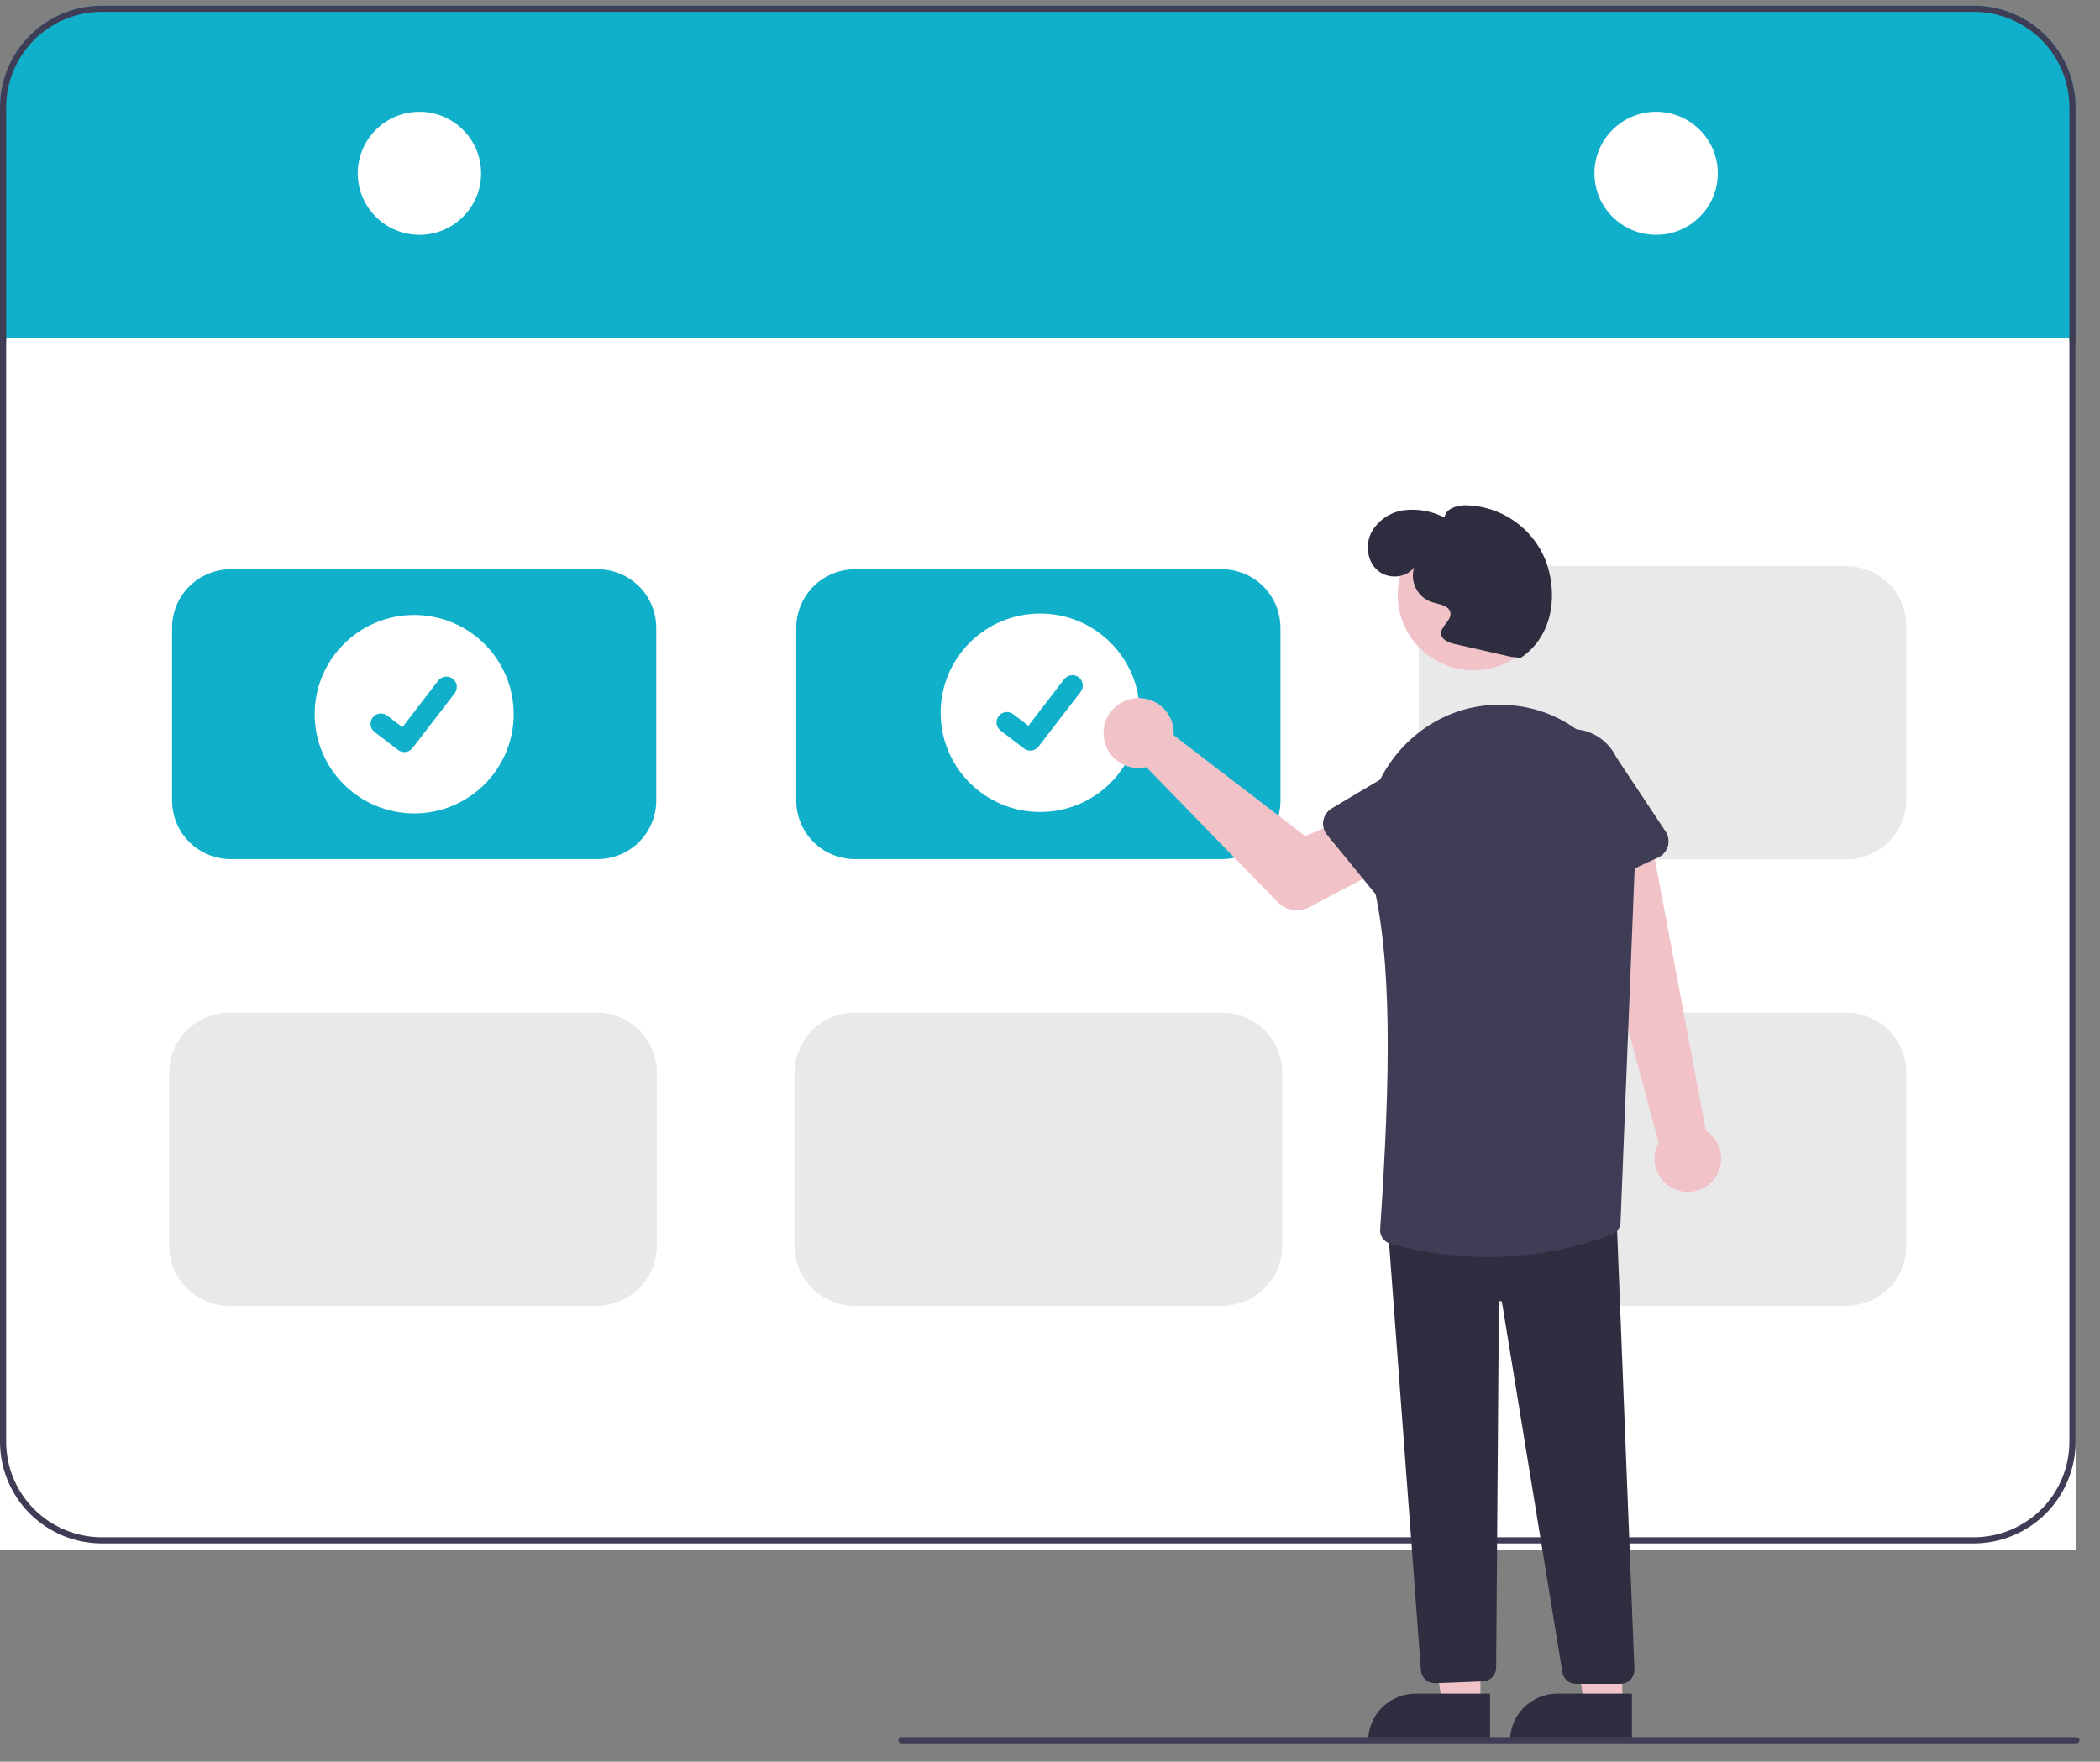 <svg width="87" height="73" viewBox="0 0 87 73" fill="none" xmlns="http://www.w3.org/2000/svg">
<rect x="0" y="0" width="87" height="73" fill="#808080" stroke="none"/>
<rect y="13.236" width="86" height="51" fill="white"/>
<path d="M85.987 4.441V14.126H85.731V14.023H0.256V14.126H0V4.441C0.001 3.326 0.446 2.257 1.236 1.469C2.027 0.681 3.098 0.237 4.216 0.236H81.771C82.889 0.237 83.96 0.681 84.751 1.469C85.541 2.257 85.986 3.326 85.987 4.441Z" fill="#11B0CA"/>
<path d="M81.771 0.236H4.216C3.098 0.237 2.027 0.681 1.236 1.469C0.446 2.257 0.001 3.326 0 4.441V59.748C0.001 60.862 0.446 61.931 1.236 62.72C2.027 63.508 3.098 63.952 4.216 63.953H81.771C82.889 63.952 83.96 63.508 84.751 62.72C85.541 61.931 85.986 60.862 85.987 59.748V4.441C85.986 3.326 85.541 2.257 84.751 1.469C83.96 0.681 82.889 0.237 81.771 0.236ZM85.731 59.748C85.73 60.795 85.312 61.799 84.57 62.539C83.827 63.28 82.821 63.697 81.771 63.698H4.216C3.166 63.697 2.16 63.28 1.417 62.539C0.675 61.799 0.257 60.795 0.256 59.748V4.441C0.257 3.394 0.675 2.39 1.417 1.649C2.16 0.909 3.166 0.492 4.216 0.491H81.771C82.821 0.492 83.827 0.909 84.57 1.649C85.312 2.39 85.73 3.394 85.731 4.441V59.748Z" fill="#3F3D56"/>
<path d="M17.376 9.73C18.787 9.73 19.931 8.589 19.931 7.181C19.931 5.774 18.787 4.632 17.376 4.632C15.965 4.632 14.821 5.774 14.821 7.181C14.821 8.589 15.965 9.73 17.376 9.73Z" fill="white"/>
<path d="M68.611 9.73C70.022 9.73 71.166 8.589 71.166 7.181C71.166 5.774 70.022 4.632 68.611 4.632C67.199 4.632 66.055 5.774 66.055 7.181C66.055 8.589 67.199 9.73 68.611 9.73Z" fill="white"/>
<path d="M24.759 35.599H9.558C8.914 35.598 8.297 35.343 7.841 34.889C7.386 34.434 7.13 33.819 7.129 33.176V26.011C7.13 25.368 7.386 24.752 7.841 24.298C8.297 23.844 8.914 23.588 9.558 23.588H24.759C25.403 23.588 26.02 23.844 26.476 24.298C26.931 24.752 27.187 25.368 27.188 26.011V33.176C27.187 33.819 26.931 34.434 26.476 34.889C26.02 35.343 25.403 35.598 24.759 35.599Z" fill="#11B0CA"/>
<path d="M50.619 35.599H35.418C34.774 35.598 34.156 35.343 33.701 34.889C33.246 34.434 32.989 33.819 32.989 33.176V26.011C32.989 25.368 33.246 24.752 33.701 24.298C34.156 23.844 34.774 23.588 35.418 23.588H50.619C51.263 23.588 51.88 23.844 52.336 24.298C52.791 24.752 53.047 25.368 53.048 26.011V33.176C53.047 33.819 52.791 34.434 52.336 34.889C51.88 35.343 51.263 35.598 50.619 35.599Z" fill="#11B0CA"/>
<path d="M50.619 54.114H35.418C34.754 54.113 34.118 53.85 33.649 53.382C33.18 52.914 32.916 52.28 32.915 51.618V44.452C32.916 43.79 33.18 43.156 33.649 42.688C34.118 42.22 34.754 41.957 35.418 41.956H50.619C51.282 41.957 51.919 42.22 52.388 42.688C52.857 43.156 53.121 43.79 53.121 44.452V51.618C53.121 52.28 52.857 52.914 52.388 53.382C51.919 53.85 51.282 54.113 50.619 54.114Z" fill="#E9E9E9"/>
<path d="M24.709 54.114H9.508C8.844 54.113 8.208 53.85 7.739 53.382C7.27 52.914 7.006 52.28 7.005 51.618V44.452C7.006 43.79 7.27 43.156 7.739 42.688C8.208 42.22 8.844 41.957 9.508 41.956H24.709C25.373 41.957 26.009 42.22 26.478 42.688C26.947 43.156 27.211 43.79 27.212 44.452V51.618C27.211 52.28 26.947 52.914 26.478 53.382C26.009 53.85 25.373 54.113 24.709 54.114Z" fill="#E9E9E9"/>
<path d="M76.479 54.114H61.278C60.614 54.113 59.978 53.85 59.509 53.382C59.04 52.914 58.776 52.28 58.775 51.618V44.452C58.776 43.79 59.04 43.156 59.509 42.688C59.978 42.22 60.614 41.957 61.278 41.956H76.479C77.142 41.957 77.778 42.22 78.248 42.688C78.717 43.156 78.981 43.79 78.981 44.452V51.618C78.981 52.28 78.717 52.914 78.248 53.382C77.778 53.85 77.142 54.113 76.479 54.114Z" fill="#E9E9E9"/>
<path d="M76.479 35.614H61.278C60.614 35.613 59.978 35.35 59.509 34.882C59.04 34.414 58.776 33.779 58.775 33.117V25.951C58.776 25.29 59.04 24.655 59.509 24.187C59.978 23.719 60.614 23.456 61.278 23.455H76.479C77.142 23.456 77.778 23.719 78.248 24.187C78.717 24.655 78.981 25.29 78.981 25.951V33.117C78.981 33.779 78.717 34.414 78.248 34.882C77.778 35.35 77.142 35.613 76.479 35.614Z" fill="#E9E9E9"/>
<path d="M17.159 33.705C19.435 33.705 21.281 31.864 21.281 29.593C21.281 27.323 19.435 25.482 17.159 25.482C14.882 25.482 13.037 27.323 13.037 29.593C13.037 31.864 14.882 33.705 17.159 33.705Z" fill="white"/>
<path d="M16.75 31.162C16.657 31.162 16.567 31.132 16.493 31.077L16.488 31.073L15.52 30.333C15.475 30.299 15.437 30.256 15.409 30.208C15.38 30.159 15.362 30.105 15.354 30.049C15.347 29.993 15.351 29.936 15.365 29.882C15.38 29.827 15.405 29.776 15.439 29.731C15.474 29.687 15.517 29.649 15.566 29.621C15.615 29.593 15.669 29.574 15.725 29.567C15.781 29.559 15.838 29.563 15.892 29.578C15.947 29.592 15.998 29.618 16.043 29.652L16.671 30.132L18.153 28.203C18.188 28.158 18.23 28.121 18.279 28.093C18.328 28.064 18.382 28.046 18.439 28.039C18.494 28.031 18.551 28.035 18.606 28.05C18.661 28.064 18.712 28.089 18.757 28.124L18.747 28.136L18.757 28.124C18.847 28.193 18.907 28.296 18.922 28.408C18.936 28.521 18.906 28.635 18.837 28.726L17.093 30.994C17.052 31.047 17 31.089 16.941 31.118C16.881 31.147 16.816 31.162 16.75 31.162Z" fill="#11B0CA"/>
<path d="M43.092 33.646C45.369 33.646 47.214 31.805 47.214 29.534C47.214 27.264 45.369 25.423 43.092 25.423C40.816 25.423 38.97 27.264 38.97 29.534C38.97 31.805 40.816 33.646 43.092 33.646Z" fill="white"/>
<path d="M42.683 31.103C42.591 31.103 42.5 31.073 42.426 31.017L42.422 31.014L41.453 30.274C41.362 30.205 41.303 30.103 41.288 29.99C41.273 29.877 41.303 29.763 41.373 29.673C41.442 29.582 41.545 29.523 41.658 29.508C41.771 29.493 41.886 29.524 41.976 29.593L42.604 30.073L44.087 28.144C44.121 28.099 44.164 28.062 44.213 28.034C44.262 28.005 44.316 27.987 44.372 27.98C44.428 27.972 44.485 27.976 44.539 27.991C44.594 28.005 44.645 28.03 44.69 28.065L44.681 28.077L44.69 28.065C44.781 28.134 44.84 28.236 44.855 28.349C44.87 28.462 44.839 28.576 44.77 28.667L43.026 30.935C42.985 30.988 42.934 31.03 42.874 31.059C42.815 31.088 42.749 31.103 42.683 31.103Z" fill="#11B0CA"/>
<path d="M70.951 48.935C71.086 48.787 71.187 48.611 71.247 48.421C71.307 48.23 71.325 48.028 71.298 47.83C71.272 47.631 71.202 47.441 71.093 47.272C70.985 47.104 70.841 46.961 70.672 46.854L68.37 34.598L65.572 35.633L68.714 47.355C68.552 47.651 68.505 47.996 68.582 48.324C68.659 48.652 68.853 48.941 69.129 49.136C69.404 49.331 69.742 49.418 70.078 49.38C70.414 49.343 70.724 49.185 70.951 48.935Z" fill="#F1C3C9"/>
<path d="M48.619 30.234C48.626 30.31 48.627 30.387 48.621 30.463L54.063 34.64L55.606 34.008L56.867 36.206L54.244 37.59C54.032 37.702 53.79 37.742 53.553 37.704C53.316 37.667 53.098 37.554 52.931 37.382L47.492 31.789C47.204 31.854 46.903 31.83 46.629 31.72C46.356 31.61 46.122 31.42 45.959 31.174C45.797 30.928 45.713 30.639 45.719 30.345C45.725 30.05 45.821 29.765 45.994 29.526C46.167 29.288 46.408 29.107 46.687 29.009C46.965 28.911 47.267 28.899 47.551 28.976C47.836 29.053 48.091 29.214 48.282 29.439C48.472 29.664 48.59 29.941 48.619 30.234Z" fill="#F1C3C9"/>
<path d="M61.332 70.688H59.765L59.02 65.936L61.332 65.936L61.332 70.688Z" fill="#F1C3C9"/>
<path d="M61.731 72.202L56.681 72.202V72.138C56.681 71.881 56.731 71.626 56.83 71.388C56.929 71.15 57.074 70.934 57.256 70.752C57.439 70.57 57.656 70.425 57.894 70.327C58.133 70.228 58.388 70.177 58.647 70.177L61.731 70.178L61.731 72.202Z" fill="#2F2E41"/>
<path d="M67.209 70.688H65.643L64.897 65.936L67.209 65.936L67.209 70.688Z" fill="#F1C3C9"/>
<path d="M67.608 72.202L62.558 72.202V72.138C62.558 71.881 62.608 71.626 62.707 71.388C62.806 71.15 62.951 70.934 63.133 70.752C63.316 70.57 63.533 70.425 63.771 70.327C64.01 70.228 64.265 70.177 64.523 70.177L67.608 70.178L67.608 72.202Z" fill="#2F2E41"/>
<path d="M59.44 69.748C59.297 69.749 59.159 69.695 59.053 69.599C58.948 69.503 58.882 69.371 58.868 69.23L57.503 50.919L57.568 50.913L66.962 50.143L66.964 50.21L67.711 69.178C67.714 69.255 67.701 69.332 67.673 69.404C67.646 69.477 67.604 69.542 67.55 69.598C67.497 69.653 67.432 69.697 67.361 69.728C67.29 69.758 67.213 69.773 67.136 69.773H65.294C65.157 69.774 65.024 69.725 64.919 69.636C64.815 69.547 64.746 69.423 64.726 69.287L62.225 53.964C62.222 53.948 62.214 53.934 62.202 53.924C62.189 53.914 62.173 53.909 62.157 53.91C62.141 53.911 62.126 53.918 62.115 53.93C62.104 53.942 62.098 53.957 62.098 53.973L61.984 69.102C61.983 69.249 61.926 69.389 61.825 69.494C61.724 69.6 61.586 69.663 61.44 69.671L59.471 69.748C59.461 69.748 59.45 69.748 59.44 69.748Z" fill="#2F2E41"/>
<path d="M61.043 27.778C62.776 27.778 64.181 26.376 64.181 24.648C64.181 22.919 62.776 21.518 61.043 21.518C59.31 21.518 57.905 22.919 57.905 24.648C57.905 26.376 59.31 27.778 61.043 27.778Z" fill="#F1C3C9"/>
<path d="M61.651 52.086C60.279 52.082 58.914 51.896 57.592 51.533C57.465 51.496 57.354 51.417 57.279 51.308C57.203 51.199 57.168 51.068 57.178 50.936C57.601 44.603 57.7 39.689 56.812 36.289C56.433 34.84 56.605 33.313 57.283 32.101C58.304 30.277 60.181 29.167 62.182 29.206C62.278 29.207 62.374 29.211 62.472 29.216C65.509 29.372 67.876 32.112 67.748 35.325L67.137 50.639C67.135 50.751 67.099 50.859 67.035 50.951C66.971 51.042 66.882 51.113 66.777 51.154C65.138 51.769 63.402 52.085 61.651 52.086Z" fill="#3F3D56"/>
<path d="M57.328 37.465L54.978 34.592C54.911 34.51 54.862 34.415 54.836 34.313C54.809 34.211 54.805 34.104 54.823 34C54.842 33.896 54.882 33.797 54.942 33.711C55.002 33.624 55.08 33.551 55.171 33.497L58.355 31.604C58.777 31.265 59.316 31.107 59.854 31.163C60.392 31.22 60.886 31.487 61.227 31.907C61.568 32.326 61.728 32.863 61.673 33.4C61.617 33.937 61.351 34.43 60.931 34.771L58.443 37.495C58.371 37.573 58.284 37.635 58.187 37.676C58.089 37.717 57.984 37.737 57.879 37.734C57.773 37.731 57.669 37.706 57.574 37.659C57.479 37.613 57.395 37.546 57.328 37.465Z" fill="#3F3D56"/>
<path d="M64.723 37.104C64.626 37.061 64.54 36.998 64.471 36.918C64.401 36.839 64.349 36.746 64.319 36.645L63.261 33.114C63.031 32.625 63.005 32.065 63.188 31.557C63.372 31.049 63.75 30.635 64.24 30.404C64.729 30.174 65.29 30.147 65.8 30.329C66.31 30.511 66.727 30.887 66.959 31.374L69.005 34.457C69.063 34.545 69.102 34.644 69.118 34.748C69.135 34.853 69.128 34.959 69.1 35.061C69.071 35.162 69.021 35.257 68.953 35.337C68.884 35.417 68.799 35.482 68.703 35.527L65.336 37.099C65.24 37.144 65.136 37.167 65.03 37.168C64.924 37.169 64.82 37.147 64.723 37.104Z" fill="#3F3D56"/>
<path d="M62.594 27.216L60.268 26.685C60.028 26.63 59.739 26.526 59.706 26.282C59.661 25.956 60.133 25.728 60.09 25.401C60.047 25.084 59.618 25.043 59.312 24.95C59.026 24.85 58.791 24.643 58.656 24.373C58.52 24.104 58.496 23.792 58.587 23.505C58.255 23.97 57.498 24.01 57.068 23.633C56.638 23.255 56.556 22.57 56.814 22.061C56.953 21.81 57.15 21.596 57.388 21.436C57.626 21.275 57.899 21.173 58.184 21.138C58.757 21.073 59.337 21.181 59.848 21.447C59.882 21.086 60.334 20.94 60.698 20.937C61.453 20.945 62.187 21.189 62.797 21.633C63.407 22.077 63.863 22.7 64.102 23.415C64.548 24.849 64.249 26.42 63.001 27.259L62.594 27.216Z" fill="#2F2E41"/>
<path d="M86.024 72.236H37.345C37.311 72.236 37.278 72.223 37.254 72.199C37.23 72.175 37.217 72.142 37.217 72.109C37.217 72.075 37.23 72.042 37.254 72.019C37.278 71.995 37.311 71.981 37.345 71.981H86.024C86.058 71.981 86.09 71.995 86.114 72.019C86.138 72.042 86.151 72.075 86.151 72.109C86.151 72.142 86.138 72.175 86.114 72.199C86.09 72.223 86.058 72.236 86.024 72.236Z" fill="#3F3D56"/>
</svg>
